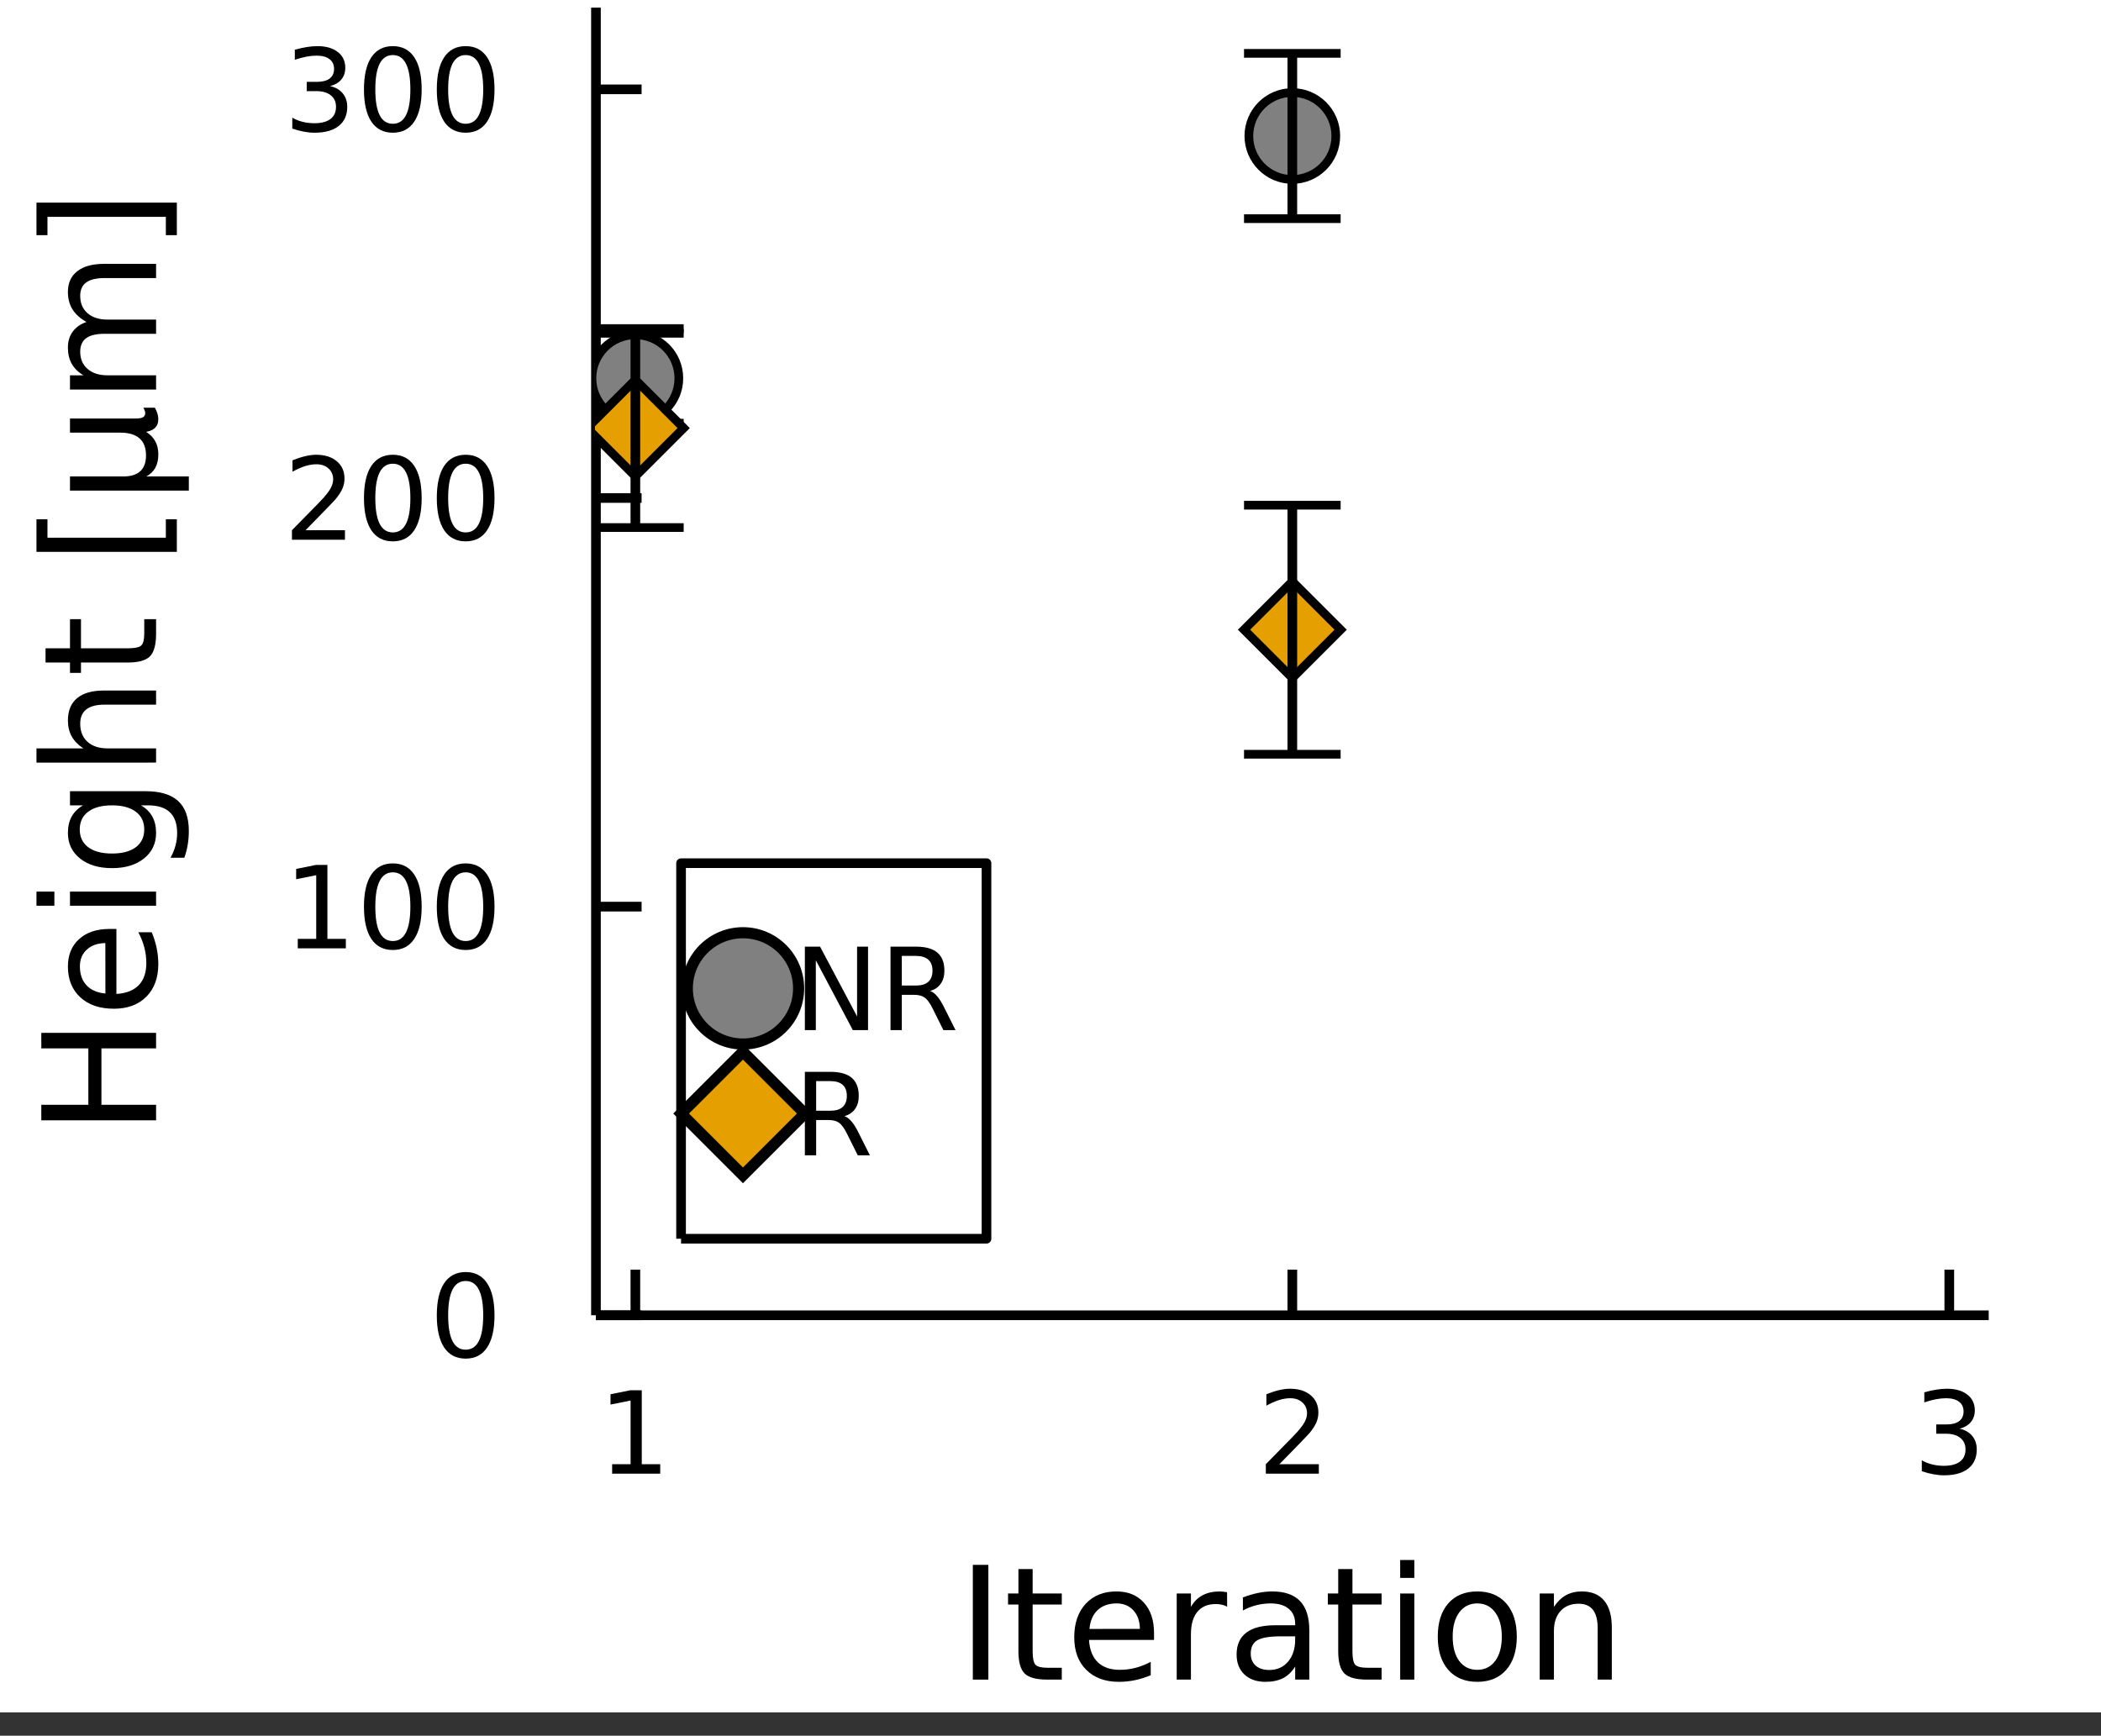 <?xml version="1.0"?>
 <!-- Created with Inkscape (http://www.inkscape.org/) --> <svg width="57.413" height="47.439" viewBox="0 0 57.413 47.439" version="1.1" id="svg5" inkscape:version="1.2.2 (b0a8486541, 2022-12-01)" sodipodi:docname="2c_2.svg" inkscape:export-filename="fig2_volumes.png" inkscape:export-xdpi="1000" inkscape:export-ydpi="1000" xmlns:inkscape="http://www.inkscape.org/namespaces/inkscape" xmlns:sodipodi="http://sodipodi.sourceforge.net/DTD/sodipodi-0.dtd" xmlns="http://www.w3.org/2000/svg" xmlns:svg="http://www.w3.org/2000/svg"><rect x="0" y="0" width="57.413" height="47.439" fill="#333333" stroke="none"/> <sodipodi:namedview id="namedview7" pagecolor="#ffffff" bordercolor="#666666" borderopacity="1.0" inkscape:showpageshadow="2" inkscape:pageopacity="0.0" inkscape:pagecheckerboard="0" inkscape:deskcolor="#d1d1d1" inkscape:document-units="mm" showgrid="false" inkscape:zoom="3.2734283" inkscape:cx="122.65428" inkscape:cy="75.303314" inkscape:window-width="1920" inkscape:window-height="1006" inkscape:window-x="0" inkscape:window-y="40" inkscape:window-maximized="1" inkscape:current-layer="layer1" showguides="true"> <inkscape:grid type="xygrid" id="grid1200" originx="-6.032" originy="-31.526"></inkscape:grid> </sodipodi:namedview> <defs id="defs2"> <clipPath id="clip490"> <rect x="0" y="0" width="2000" height="1000" id="rect2"></rect> </clipPath> <inkscape:path-effect effect="spiro" id="path-effect1451-6-0-6-0-9-5" is_visible="true" lpeversion="1"></inkscape:path-effect> <inkscape:path-effect effect="spiro" id="path-effect1451-6-0-6-0-6-6" is_visible="true" lpeversion="1"></inkscape:path-effect> <inkscape:path-effect effect="spiro" id="path-effect1451-6-1-1-1-2" is_visible="true" lpeversion="1"></inkscape:path-effect> <inkscape:path-effect effect="spiro" id="path-effect1711-9-2" is_visible="true" lpeversion="1"></inkscape:path-effect> <inkscape:path-effect effect="spiro" id="path-effect2002-8-7" is_visible="true" lpeversion="1"></inkscape:path-effect> <inkscape:path-effect effect="spiro" id="path-effect1451-6-0-6-0-85-0" is_visible="true" lpeversion="1"></inkscape:path-effect> <inkscape:path-effect effect="spiro" id="path-effect1451-6-1-1-7-9" is_visible="true" lpeversion="1"></inkscape:path-effect> <inkscape:path-effect effect="spiro" id="path-effect1711-85-0" is_visible="true" lpeversion="1"></inkscape:path-effect> <inkscape:path-effect effect="spiro" id="path-effect2002-9-6" is_visible="true" lpeversion="1"></inkscape:path-effect> <clipPath id="clip490-2"> <rect x="0" y="0" width="2000" height="1000" id="rect2-6"></rect> </clipPath> <clipPath id="clip492-1"> <rect x="355" y="47" width="995" height="772" id="rect16-8"></rect> </clipPath> <clipPath id="clip493-7"> <rect x="1526" y="47" width="427" height="772" id="rect217-9"></rect> </clipPath> <inkscape:path-effect effect="spiro" id="path-effect1451-6-1-1-0-2" is_visible="true" lpeversion="1"></inkscape:path-effect> <inkscape:path-effect effect="spiro" id="path-effect4392-0" is_visible="true" lpeversion="1"></inkscape:path-effect> <inkscape:path-effect effect="spiro" id="path-effect4392-8-7" is_visible="true" lpeversion="1"></inkscape:path-effect> <inkscape:path-effect effect="spiro" id="path-effect4392-4-2" is_visible="true" lpeversion="1"></inkscape:path-effect> <inkscape:path-effect effect="spiro" id="path-effect1451-6-0-6-0-9-5-5" is_visible="true" lpeversion="1"></inkscape:path-effect> <inkscape:path-effect effect="spiro" id="path-effect1451-6-0-6-0-6-6-6" is_visible="true" lpeversion="1"></inkscape:path-effect> <inkscape:path-effect effect="spiro" id="path-effect1451-6-1-1-1-2-2" is_visible="true" lpeversion="1"></inkscape:path-effect> <inkscape:path-effect effect="spiro" id="path-effect1711-9-2-9" is_visible="true" lpeversion="1"></inkscape:path-effect> <inkscape:path-effect effect="spiro" id="path-effect2002-8-7-1" is_visible="true" lpeversion="1"></inkscape:path-effect> <inkscape:path-effect effect="spiro" id="path-effect1451-6-1-1-0-2-2" is_visible="true" lpeversion="1"></inkscape:path-effect> <inkscape:path-effect effect="spiro" id="path-effect4392-0-7" is_visible="true" lpeversion="1"></inkscape:path-effect> <inkscape:path-effect effect="spiro" id="path-effect4392-8-7-0" is_visible="true" lpeversion="1"></inkscape:path-effect> <inkscape:path-effect effect="spiro" id="path-effect4392-4-2-9" is_visible="true" lpeversion="1"></inkscape:path-effect> <inkscape:path-effect effect="spiro" id="path-effect1451-6-0-6-0-85-0-3" is_visible="true" lpeversion="1"></inkscape:path-effect> <inkscape:path-effect effect="spiro" id="path-effect1451-6-1-1-7-9-6" is_visible="true" lpeversion="1"></inkscape:path-effect> <inkscape:path-effect effect="spiro" id="path-effect1711-85-0-0" is_visible="true" lpeversion="1"></inkscape:path-effect> <inkscape:path-effect effect="spiro" id="path-effect2002-9-6-6" is_visible="true" lpeversion="1"></inkscape:path-effect> <inkscape:path-effect effect="spiro" id="path-effect1451-6-0-6-0-9-5-5-8" is_visible="true" lpeversion="1"></inkscape:path-effect> <inkscape:path-effect effect="spiro" id="path-effect1451-6-0-6-0-6-6-6-7" is_visible="true" lpeversion="1"></inkscape:path-effect> <inkscape:path-effect effect="spiro" id="path-effect1451-6-1-1-1-2-2-9" is_visible="true" lpeversion="1"></inkscape:path-effect> <inkscape:path-effect effect="spiro" id="path-effect1711-9-2-9-2" is_visible="true" lpeversion="1"></inkscape:path-effect> <inkscape:path-effect effect="spiro" id="path-effect2002-8-7-1-3" is_visible="true" lpeversion="1"></inkscape:path-effect> <inkscape:path-effect effect="spiro" id="path-effect1451-6-1-1-0-2-2-7" is_visible="true" lpeversion="1"></inkscape:path-effect> <inkscape:path-effect effect="spiro" id="path-effect4392-0-7-5" is_visible="true" lpeversion="1"></inkscape:path-effect> <inkscape:path-effect effect="spiro" id="path-effect4392-8-7-0-2" is_visible="true" lpeversion="1"></inkscape:path-effect> <inkscape:path-effect effect="spiro" id="path-effect4392-4-2-9-7" is_visible="true" lpeversion="1"></inkscape:path-effect> <inkscape:path-effect effect="spiro" id="path-effect1451-6-0-6-0-85-0-3-3" is_visible="true" lpeversion="1"></inkscape:path-effect> <inkscape:path-effect effect="spiro" id="path-effect1451-6-1-1-7-9-6-6" is_visible="true" lpeversion="1"></inkscape:path-effect> <inkscape:path-effect effect="spiro" id="path-effect1711-85-0-0-9" is_visible="true" lpeversion="1"></inkscape:path-effect> <inkscape:path-effect effect="spiro" id="path-effect2002-9-6-6-3" is_visible="true" lpeversion="1"></inkscape:path-effect> <inkscape:path-effect effect="spiro" id="path-effect1451-6-1-1-1-2-2-9-1" is_visible="true" lpeversion="1"></inkscape:path-effect> <clipPath id="clip850"> <rect x="0" y="0" width="2800" height="1800" id="rect2-2"></rect> </clipPath> <clipPath id="clip850-9"> <rect x="0" y="0" width="2800" height="1800" id="rect2-1"></rect> </clipPath> <clipPath id="clipPath7434"> <rect x="0" y="0" width="2800" height="1800" id="rect7432"></rect> </clipPath> <clipPath id="clipPath7438"> <rect x="0" y="0" width="2800" height="1800" id="rect7436"></rect> </clipPath> <clipPath id="clipPath7442"> <rect x="0" y="0" width="2800" height="1800" id="rect7440"></rect> </clipPath> <clipPath id="clipPath7446"> <rect x="0" y="0" width="2800" height="1800" id="rect7444"></rect> </clipPath> <clipPath id="clipPath7450"> <rect x="0" y="0" width="2800" height="1800" id="rect7448"></rect> </clipPath> <clipPath id="clipPath7454"> <rect x="0" y="0" width="2800" height="1800" id="rect7452"></rect> </clipPath> <clipPath id="clipPath7458"> <rect x="0" y="0" width="2800" height="1800" id="rect7456"></rect> </clipPath> <clipPath id="clipPath7462"> <rect x="0" y="0" width="2800" height="1800" id="rect7460"></rect> </clipPath> <clipPath id="clipPath7466"> <rect x="0" y="0" width="2800" height="1800" id="rect7464"></rect> </clipPath> <clipPath id="clipPath7470"> <rect x="0" y="0" width="2800" height="1800" id="rect7468"></rect> </clipPath> <clipPath id="clipPath7474"> <rect x="0" y="0" width="2800" height="1800" id="rect7472"></rect> </clipPath> <clipPath id="clipPath7478"> <rect x="0" y="0" width="2800" height="1800" id="rect7476"></rect> </clipPath> <clipPath id="clipPath7482"> <rect x="0" y="0" width="2800" height="1800" id="rect7480"></rect> </clipPath> <clipPath id="clipPath7486"> <rect x="0" y="0" width="2800" height="1800" id="rect7484"></rect> </clipPath> <clipPath id="clipPath7490"> <rect x="0" y="0" width="2800" height="1800" id="rect7488"></rect> </clipPath> <clipPath id="clipPath7494"> <rect x="0" y="0" width="2800" height="1800" id="rect7492"></rect> </clipPath> <clipPath id="clipPath7498"> <rect x="0" y="0" width="2800" height="1800" id="rect7496"></rect> </clipPath> <clipPath id="clipPath7502"> <rect x="0" y="0" width="2800" height="1800" id="rect7500"></rect> </clipPath> <clipPath id="clipPath7506"> <rect x="0" y="0" width="2800" height="1800" id="rect7504"></rect> </clipPath> <clipPath id="clipPath7510"> <rect x="0" y="0" width="2800" height="1800" id="rect7508"></rect> </clipPath> <clipPath id="clipPath7514"> <rect x="0" y="0" width="2800" height="1800" id="rect7512"></rect> </clipPath> <clipPath id="clipPath7518"> <rect x="0" y="0" width="2800" height="1800" id="rect7516"></rect> </clipPath> <clipPath id="clipPath7522"> <rect x="0" y="0" width="2800" height="1800" id="rect7520"></rect> </clipPath> <clipPath id="clipPath7526"> <rect x="0" y="0" width="2800" height="1800" id="rect7524"></rect> </clipPath> <clipPath id="clipPath7530"> <rect x="0" y="0" width="2800" height="1800" id="rect7528"></rect> </clipPath> <clipPath id="clipPath7534"> <rect x="0" y="0" width="2800" height="1800" id="rect7532"></rect> </clipPath> <clipPath id="clipPath7538"> <rect x="0" y="0" width="2800" height="1800" id="rect7536"></rect> </clipPath> <clipPath id="clipPath7542"> <rect x="0" y="0" width="2800" height="1800" id="rect7540"></rect> </clipPath> <clipPath id="clipPath7546"> <rect x="0" y="0" width="2800" height="1800" id="rect7544"></rect> </clipPath> <clipPath id="clipPath7550"> <rect x="0" y="0" width="2800" height="1800" id="rect7548"></rect> </clipPath> <clipPath id="clipPath7554"> <rect x="0" y="0" width="2800" height="1800" id="rect7552"></rect> </clipPath> <clipPath id="clipPath7558"> <rect x="0" y="0" width="2800" height="1800" id="rect7556"></rect> </clipPath> <clipPath id="clipPath7562"> <rect x="0" y="0" width="2800" height="1800" id="rect7560"></rect> </clipPath> <clipPath id="clipPath7566"> <rect x="0" y="0" width="2800" height="1800" id="rect7564"></rect> </clipPath> <clipPath id="clipPath7570"> <rect x="0" y="0" width="2800" height="1800" id="rect7568"></rect> </clipPath> <clipPath id="clipPath7574"> <rect x="0" y="0" width="2800" height="1800" id="rect7572"></rect> </clipPath> <clipPath id="clipPath7578"> <rect x="0" y="0" width="2800" height="1800" id="rect7576"></rect> </clipPath> <clipPath id="clipPath7582"> <rect x="0" y="0" width="2800" height="1800" id="rect7580"></rect> </clipPath> <clipPath id="clipPath7586"> <rect x="0" y="0" width="2800" height="1800" id="rect7584"></rect> </clipPath> <clipPath id="clipPath7590"> <rect x="0" y="0" width="2800" height="1800" id="rect7588"></rect> </clipPath> <clipPath id="clipPath7594"> <rect x="0" y="0" width="2800" height="1800" id="rect7592"></rect> </clipPath> <clipPath id="clip854"> <rect x="236" y="1082" width="578" height="542" id="rect1392"></rect> </clipPath> <clipPath id="clipPath7600"> <rect x="236" y="1082" width="578" height="542" id="rect7598"></rect> </clipPath> <clipPath id="clipPath7604"> <rect x="236" y="1082" width="578" height="542" id="rect7602"></rect> </clipPath> <clipPath id="clipPath7608"> <rect x="236" y="1082" width="578" height="542" id="rect7606"></rect> </clipPath> <clipPath id="clipPath7612"> <rect x="236" y="1082" width="578" height="542" id="rect7610"></rect> </clipPath> <clipPath id="clipPath7616"> <rect x="236" y="1082" width="578" height="542" id="rect7614"></rect> </clipPath> <clipPath id="clipPath7620"> <rect x="236" y="1082" width="578" height="542" id="rect7618"></rect> </clipPath> <clipPath id="clipPath7624"> <rect x="236" y="1082" width="578" height="542" id="rect7622"></rect> </clipPath> <clipPath id="clipPath7628"> <rect x="236" y="1082" width="578" height="542" id="rect7626"></rect> </clipPath> <clipPath id="clipPath7632"> <rect x="236" y="1082" width="578" height="542" id="rect7630"></rect> </clipPath> <clipPath id="clipPath7636"> <rect x="236" y="1082" width="578" height="542" id="rect7634"></rect> </clipPath> <clipPath id="clipPath7640"> <rect x="236" y="1082" width="578" height="542" id="rect7638"></rect> </clipPath> <clipPath id="clipPath7644"> <rect x="236" y="1082" width="578" height="542" id="rect7642"></rect> </clipPath> <clipPath id="clipPath7648"> <rect x="236" y="1082" width="578" height="542" id="rect7646"></rect> </clipPath> <clipPath id="clipPath7652"> <rect x="236" y="1082" width="578" height="542" id="rect7650"></rect> </clipPath> <clipPath id="clipPath7656"> <rect x="236" y="1082" width="578" height="542" id="rect7654"></rect> </clipPath> <clipPath id="clipPath7660"> <rect x="236" y="1082" width="578" height="542" id="rect7658"></rect> </clipPath> <clipPath id="clipPath7664"> <rect x="236" y="1082" width="578" height="542" id="rect7662"></rect> </clipPath> <clipPath id="clipPath7668"> <rect x="236" y="1082" width="578" height="542" id="rect7666"></rect> </clipPath> <clipPath id="clipPath7672"> <rect x="236" y="1082" width="578" height="542" id="rect7670"></rect> </clipPath> <clipPath id="clipPath7676"> <rect x="236" y="1082" width="578" height="542" id="rect7674"></rect> </clipPath> <clipPath id="clipPath7680"> <rect x="236" y="1082" width="578" height="542" id="rect7678"></rect> </clipPath> <clipPath id="clipPath7684"> <rect x="236" y="1082" width="578" height="542" id="rect7682"></rect> </clipPath> <clipPath id="clipPath7688"> <rect x="236" y="1082" width="578" height="542" id="rect7686"></rect> </clipPath> <clipPath id="clipPath7692"> <rect x="236" y="1082" width="578" height="542" id="rect7690"></rect> </clipPath> <clipPath id="clipPath7696"> <rect x="236" y="1082" width="578" height="542" id="rect7694"></rect> </clipPath> <clipPath id="clipPath7700"> <rect x="0" y="0" width="2800" height="1800" id="rect7698"></rect> </clipPath> <clipPath id="clipPath7704"> <rect x="0" y="0" width="2800" height="1800" id="rect7702"></rect> </clipPath> <clipPath id="clipPath7708"> <rect x="0" y="0" width="2800" height="1800" id="rect7706"></rect> </clipPath> <clipPath id="clipPath7712"> <rect x="0" y="0" width="2800" height="1800" id="rect7710"></rect> </clipPath> <clipPath id="clipPath7716"> <rect x="0" y="0" width="2800" height="1800" id="rect7714"></rect> </clipPath> <clipPath id="clipPath7720"> <rect x="0" y="0" width="2800" height="1800" id="rect7718"></rect> </clipPath> <clipPath id="clipPath7724"> <rect x="0" y="0" width="2800" height="1800" id="rect7722"></rect> </clipPath> <clipPath id="clipPath7728"> <rect x="0" y="0" width="2800" height="1800" id="rect7726"></rect> </clipPath> <clipPath id="clipPath7732"> <rect x="0" y="0" width="2800" height="1800" id="rect7730"></rect> </clipPath> </defs> <g inkscape:label="Layer 1" inkscape:groupmode="layer" id="layer1" transform="translate(-6.032,-31.526)"> <path clip-path="url(#clip850)" d="M 0,1800 H 2800 V 0 H 0 Z" fill="#ffffff" fill-rule="evenodd" fill-opacity="1" id="path7" transform="matrix(0.021,0,0,0.026,6.032,31.526)"></path> <path clip-path="url(#clip850-9)" d="M 236.428,1624.11 H 813.081 V 1082.62 H 236.428 Z" fill="#ffffff" fill-rule="evenodd" fill-opacity="1" id="path1390" transform="matrix(0.066,0,0,0.066,6.713,-39.718)"></path> <g id="g9761" style="display:inline" transform="translate(-37.918,-2.07)" inkscape:label="axis"> <polyline clip-path="url(#clip850-9)" style="fill:none;stroke:#000000;stroke-width:4;stroke-linecap:butt;stroke-linejoin:round;stroke-opacity:1" points=" 236.428,1624.11 255.326,1624.11 " id="polyline1431" transform="matrix(0.066,0,0,0.066,44.631,-37.648)"></polyline> <g id="g9163" style="display:inline"> <polyline clip-path="url(#clip850-9)" style="fill:none;stroke:#000000;stroke-width:4;stroke-linecap:butt;stroke-linejoin:round;stroke-opacity:1" points=" 236.428,1624.11 813.081,1624.11 " id="polyline1397" transform="matrix(0.066,0,0,0.066,44.631,-37.648)"></polyline> <polyline clip-path="url(#clip850-9)" style="fill:none;stroke:#000000;stroke-width:4;stroke-linecap:butt;stroke-linejoin:round;stroke-opacity:1" points=" 252.749,1624.11 252.749,1605.21 " id="polyline1399" transform="matrix(0.066,0,0,0.066,44.631,-37.648)"></polyline> <polyline clip-path="url(#clip850-9)" style="fill:none;stroke:#000000;stroke-width:4;stroke-linecap:butt;stroke-linejoin:round;stroke-opacity:1" points=" 524.755,1624.11 524.755,1605.21 " id="polyline1401" transform="matrix(0.066,0,0,0.066,44.631,-37.648)"></polyline> <polyline clip-path="url(#clip850-9)" style="fill:none;stroke:#000000;stroke-width:4;stroke-linecap:butt;stroke-linejoin:round;stroke-opacity:1" points=" 796.761,1624.11 796.761,1605.21 " id="polyline1403" transform="matrix(0.066,0,0,0.066,44.631,-37.648)"></polyline> <path clip-path="url(#clip850-9)" d="m 243.131,1685.78 h 7.639 v -26.37 l -8.311,1.67 v -4.26 l 8.264,-1.67 h 4.676 v 30.63 h 7.639 v 3.93 h -19.907 z" fill="#000000" fill-rule="evenodd" fill-opacity="1" id="path1405" transform="matrix(0.066,0,0,0.066,44.631,-37.648)"></path> <path clip-path="url(#clip850-9)" d="m 519.407,1685.78 h 16.32 v 3.93 h -21.945 v -3.93 q 2.662,-2.76 7.246,-7.39 4.606,-4.65 5.787,-5.99 2.245,-2.53 3.125,-4.26 0.903,-1.76 0.903,-3.45 0,-2.76 -1.945,-4.49 -1.921,-1.74 -5.023,-1.74 -2.199,0 -4.653,0.77 -2.43,0.76 -5.208,2.31 v -4.72 q 2.824,-1.14 5.278,-1.72 2.453,-0.57 4.49,-0.57 5.371,0 8.565,2.68 3.195,2.69 3.195,7.18 0,2.13 -0.811,4.05 -0.787,1.9 -2.893,4.49 -0.579,0.67 -3.681,3.89 -3.101,3.19 -8.75,8.96 z" fill="#000000" fill-rule="evenodd" fill-opacity="1" id="path1407" transform="matrix(0.066,0,0,0.066,44.631,-37.648)"></path> <path clip-path="url(#clip850-9)" d="m 801.008,1671.08 q 3.357,0.71 5.232,2.98 1.898,2.27 1.898,5.61 0,5.11 -3.519,7.91 -3.518,2.8 -10,2.8 -2.176,0 -4.49,-0.44 -2.292,-0.41 -4.746,-1.27 v -4.51 q 1.945,1.13 4.26,1.71 2.314,0.58 4.838,0.58 4.398,0 6.689,-1.74 2.315,-1.73 2.315,-5.04 0,-3.06 -2.153,-4.77 -2.129,-1.74 -5.949,-1.74 h -4.027 v -3.84 h 4.212 q 3.45,0 5.278,-1.37 1.829,-1.39 1.829,-3.98 0,-2.66 -1.898,-4.07 -1.875,-1.44 -5.394,-1.44 -1.921,0 -4.12,0.42 -2.199,0.41 -4.838,1.29 v -4.16 q 2.662,-0.74 4.977,-1.11 2.338,-0.37 4.398,-0.37 5.324,0 8.426,2.43 3.102,2.4 3.102,6.52 0,2.87 -1.644,4.87 -1.643,1.96 -4.676,2.73 z" fill="#000000" fill-rule="evenodd" fill-opacity="1" id="path1409" transform="matrix(0.066,0,0,0.066,44.631,-37.648)"></path> <path clip-path="url(#clip850-9)" d="m 392.475,1727.46 h 6.43 v 47.52 h -6.43 z" fill="#000000" fill-rule="evenodd" fill-opacity="1" id="path1411" transform="matrix(0.066,0,0,0.066,44.631,-37.648)"></path> <path clip-path="url(#clip850-9)" d="m 417.238,1729.21 v 10.12 h 12.063 v 4.55 h -12.063 v 19.35 q 0,4.36 1.178,5.6 1.209,1.24 4.869,1.24 h 6.016 v 4.91 h -6.016 q -6.779,0 -9.357,-2.52 -2.578,-2.55 -2.578,-9.23 v -19.35 h -4.297 v -4.55 h 4.297 v -10.12 z" fill="#000000" fill-rule="evenodd" fill-opacity="1" id="path1413" transform="matrix(0.066,0,0,0.066,44.631,-37.648)"></path> <path clip-path="url(#clip850-9)" d="m 467.495,1755.69 v 2.86 h -26.927 q 0.382,6.05 3.629,9.23 3.278,3.15 9.103,3.15 3.373,0 6.524,-0.82 3.183,-0.83 6.302,-2.49 v 5.54 q -3.151,1.34 -6.461,2.04 -3.31,0.7 -6.716,0.7 -8.53,0 -13.527,-4.97 -4.965,-4.96 -4.965,-13.43 0,-8.75 4.711,-13.88 4.742,-5.15 12.763,-5.15 7.193,0 11.363,4.64 4.201,4.62 4.201,12.58 m -5.856,-1.72 q -0.064,-4.81 -2.706,-7.67 -2.61,-2.87 -6.938,-2.87 -4.902,0 -7.862,2.77 -2.928,2.77 -3.374,7.8 z" fill="#000000" fill-rule="evenodd" fill-opacity="1" id="path1415" transform="matrix(0.066,0,0,0.066,44.631,-37.648)"></path> <path clip-path="url(#clip850-9)" d="m 497.764,1744.8 q -0.987,-0.57 -2.164,-0.83 -1.146,-0.28 -2.547,-0.28 -4.965,0 -7.638,3.24 -2.642,3.22 -2.642,9.27 v 18.78 h -5.888 v -35.65 h 5.888 v 5.54 q 1.846,-3.25 4.806,-4.81 2.96,-1.59 7.193,-1.59 0.605,0 1.337,0.09 0.732,0.07 1.623,0.23 z" fill="#000000" fill-rule="evenodd" fill-opacity="1" id="path1417" transform="matrix(0.066,0,0,0.066,44.631,-37.648)"></path> <path clip-path="url(#clip850-9)" d="m 520.108,1757.06 q -7.098,0 -9.835,1.62 -2.738,1.62 -2.738,5.54 0,3.12 2.037,4.96 2.069,1.82 5.602,1.82 4.87,0 7.798,-3.44 2.96,-3.47 2.96,-9.2 v -1.3 h -5.824 m 11.681,-2.42 v 20.34 h -5.857 v -5.42 q -2.005,3.25 -4.997,4.81 -2.992,1.53 -7.32,1.53 -5.475,0 -8.721,-3.06 -3.215,-3.08 -3.215,-8.24 0,-6.02 4.01,-9.07 4.043,-3.06 12.032,-3.06 h 8.211 v -0.57 q 0,-4.04 -2.673,-6.24 -2.642,-2.23 -7.448,-2.23 -3.056,0 -5.952,0.74 -2.897,0.73 -5.57,2.19 v -5.41 q 3.215,-1.24 6.238,-1.85 3.024,-0.63 5.889,-0.63 7.734,0 11.553,4.01 3.82,4.01 3.82,12.16 z" fill="#000000" fill-rule="evenodd" fill-opacity="1" id="path1419" transform="matrix(0.066,0,0,0.066,44.631,-37.648)"></path> <path clip-path="url(#clip850-9)" d="m 549.645,1729.21 v 10.12 h 12.063 v 4.55 h -12.063 v 19.35 q 0,4.36 1.177,5.6 1.21,1.24 4.87,1.24 h 6.016 v 4.91 h -6.016 q -6.78,0 -9.358,-2.52 -2.578,-2.55 -2.578,-9.23 v -19.35 h -4.297 v -4.55 h 4.297 v -10.12 z" fill="#000000" fill-rule="evenodd" fill-opacity="1" id="path1421" transform="matrix(0.066,0,0,0.066,44.631,-37.648)"></path> <path clip-path="url(#clip850-9)" d="m 569.41,1739.33 h 5.857 v 35.65 h -5.857 v -35.65 m 0,-13.88 h 5.857 v 7.42 h -5.857 z" fill="#000000" fill-rule="evenodd" fill-opacity="1" id="path1423" transform="matrix(0.066,0,0,0.066,44.631,-37.648)"></path> <path clip-path="url(#clip850-9)" d="m 601.334,1743.43 q -4.711,0 -7.448,3.7 -2.737,3.66 -2.737,10.05 0,6.4 2.705,10.09 2.738,3.66 7.48,3.66 4.679,0 7.416,-3.69 2.737,-3.69 2.737,-10.06 0,-6.33 -2.737,-10.02 -2.737,-3.73 -7.416,-3.73 m 0,-4.96 q 7.639,0 11.999,4.96 4.361,4.97 4.361,13.75 0,8.76 -4.361,13.75 -4.36,4.97 -11.999,4.97 -7.671,0 -12.031,-4.97 -4.329,-4.99 -4.329,-13.75 0,-8.78 4.329,-13.75 4.36,-4.96 12.031,-4.96 z" fill="#000000" fill-rule="evenodd" fill-opacity="1" id="path1425" transform="matrix(0.066,0,0,0.066,44.631,-37.648)"></path> <path clip-path="url(#clip850-9)" d="m 657.034,1753.46 v 21.52 h -5.856 v -21.33 q 0,-5.06 -1.974,-7.58 -1.973,-2.51 -5.92,-2.51 -4.742,0 -7.48,3.02 -2.737,3.03 -2.737,8.25 v 20.15 h -5.888 v -35.65 h 5.888 v 5.54 q 2.101,-3.22 4.934,-4.81 2.864,-1.59 6.588,-1.59 6.143,0 9.294,3.82 3.151,3.78 3.151,11.17 z" fill="#000000" fill-rule="evenodd" fill-opacity="1" id="path1427" transform="matrix(0.066,0,0,0.066,44.631,-37.648)"></path> <polyline clip-path="url(#clip850-9)" style="fill:none;stroke:#000000;stroke-width:4;stroke-linecap:butt;stroke-linejoin:round;stroke-opacity:1" points=" 236.428,1624.11 236.428,1082.62 " id="polyline1429" transform="matrix(0.066,0,0,0.066,44.631,-37.648)"></polyline> <polyline clip-path="url(#clip850-9)" style="fill:none;stroke:#000000;stroke-width:4;stroke-linecap:butt;stroke-linejoin:round;stroke-opacity:1" points=" 236.428,1454.89 255.326,1454.89 " id="polyline1433" transform="matrix(0.066,0,0,0.066,44.631,-37.648)"></polyline> <polyline clip-path="url(#clip850-9)" style="fill:none;stroke:#000000;stroke-width:4;stroke-linecap:butt;stroke-linejoin:round;stroke-opacity:1" points=" 236.428,1285.68 255.326,1285.68 " id="polyline1435" transform="matrix(0.066,0,0,0.066,44.631,-37.648)"></polyline> <polyline clip-path="url(#clip850-9)" style="fill:none;stroke:#000000;stroke-width:4;stroke-linecap:butt;stroke-linejoin:round;stroke-opacity:1" points=" 236.428,1116.46 255.326,1116.46 " id="polyline1437" transform="matrix(0.066,0,0,0.066,44.631,-37.648)"></polyline> <path clip-path="url(#clip850-9)" d="m 182.484,1609.91 q -3.611,0 -5.44,3.56 -1.805,3.55 -1.805,10.68 0,7.1 1.805,10.67 1.829,3.54 5.44,3.54 3.634,0 5.44,-3.54 1.828,-3.57 1.828,-10.67 0,-7.13 -1.828,-10.68 -1.806,-3.56 -5.44,-3.56 m 0,-3.7 q 5.81,0 8.866,4.6 3.078,4.59 3.078,13.34 0,8.72 -3.078,13.33 -3.056,4.58 -8.866,4.58 -5.81,0 -8.889,-4.58 -3.055,-4.61 -3.055,-13.33 0,-8.75 3.055,-13.34 3.079,-4.6 8.889,-4.6 z" fill="#000000" fill-rule="evenodd" fill-opacity="1" id="path1439" transform="matrix(0.066,0,0,0.066,44.631,-37.648)"></path> <path clip-path="url(#clip850-9)" d="m 112.97,1468.24 h 7.639 v -26.37 l -8.31,1.67 v -4.26 l 8.264,-1.67 h 4.676 v 30.63 h 7.639 v 3.93 H 112.97 Z" fill="#000000" fill-rule="evenodd" fill-opacity="1" id="path1441" transform="matrix(0.066,0,0,0.066,44.631,-37.648)"></path> <path clip-path="url(#clip850-9)" d="m 152.322,1440.69 q -3.611,0 -5.44,3.57 -1.805,3.54 -1.805,10.67 0,7.11 1.805,10.67 1.829,3.54 5.44,3.54 3.634,0 5.44,-3.54 1.829,-3.56 1.829,-10.67 0,-7.13 -1.829,-10.67 -1.806,-3.57 -5.44,-3.57 m 0,-3.7 q 5.81,0 8.866,4.61 3.078,4.58 3.078,13.33 0,8.73 -3.078,13.33 -3.056,4.59 -8.866,4.59 -5.81,0 -8.889,-4.59 -3.055,-4.6 -3.055,-13.33 0,-8.75 3.055,-13.33 3.079,-4.61 8.889,-4.61 z" fill="#000000" fill-rule="evenodd" fill-opacity="1" id="path1443" transform="matrix(0.066,0,0,0.066,44.631,-37.648)"></path> <path clip-path="url(#clip850-9)" d="m 182.484,1440.69 q -3.611,0 -5.44,3.57 -1.805,3.54 -1.805,10.67 0,7.11 1.805,10.67 1.829,3.54 5.44,3.54 3.634,0 5.44,-3.54 1.828,-3.56 1.828,-10.67 0,-7.13 -1.828,-10.67 -1.806,-3.57 -5.44,-3.57 m 0,-3.7 q 5.81,0 8.866,4.61 3.078,4.58 3.078,13.33 0,8.73 -3.078,13.33 -3.056,4.59 -8.866,4.59 -5.81,0 -8.889,-4.59 -3.055,-4.6 -3.055,-13.33 0,-8.75 3.055,-13.33 3.079,-4.61 8.889,-4.61 z" fill="#000000" fill-rule="evenodd" fill-opacity="1" id="path1445" transform="matrix(0.066,0,0,0.066,44.631,-37.648)"></path> <path clip-path="url(#clip850-9)" d="m 116.188,1299.02 h 16.319 v 3.94 h -21.944 v -3.94 q 2.662,-2.75 7.245,-7.38 4.607,-4.65 5.787,-6 2.246,-2.52 3.125,-4.26 0.903,-1.76 0.903,-3.45 0,-2.75 -1.944,-4.49 -1.922,-1.73 -5.023,-1.73 -2.2,0 -4.653,0.76 -2.431,0.77 -5.209,2.32 v -4.73 q 2.825,-1.13 5.278,-1.71 2.454,-0.58 4.491,-0.58 5.37,0 8.565,2.69 3.194,2.68 3.194,7.17 0,2.13 -0.81,4.05 -0.787,1.9 -2.894,4.5 -0.578,0.67 -3.68,3.88 -3.102,3.2 -8.75,8.96 z" fill="#000000" fill-rule="evenodd" fill-opacity="1" id="path1447" transform="matrix(0.066,0,0,0.066,44.631,-37.648)"></path> <path clip-path="url(#clip850-9)" d="m 152.322,1271.48 q -3.611,0 -5.44,3.56 -1.805,3.54 -1.805,10.67 0,7.11 1.805,10.67 1.829,3.55 5.44,3.55 3.634,0 5.44,-3.55 1.829,-3.56 1.829,-10.67 0,-7.13 -1.829,-10.67 -1.806,-3.56 -5.44,-3.56 m 0,-3.71 q 5.81,0 8.866,4.61 3.078,4.58 3.078,13.33 0,8.73 -3.078,13.34 -3.056,4.58 -8.866,4.58 -5.81,0 -8.889,-4.58 -3.055,-4.61 -3.055,-13.34 0,-8.75 3.055,-13.33 3.079,-4.61 8.889,-4.61 z" fill="#000000" fill-rule="evenodd" fill-opacity="1" id="path1449" transform="matrix(0.066,0,0,0.066,44.631,-37.648)"></path> <path clip-path="url(#clip850-9)" d="m 182.484,1271.48 q -3.611,0 -5.44,3.56 -1.805,3.54 -1.805,10.67 0,7.11 1.805,10.67 1.829,3.55 5.44,3.55 3.634,0 5.44,-3.55 1.828,-3.56 1.828,-10.67 0,-7.13 -1.828,-10.67 -1.806,-3.56 -5.44,-3.56 m 0,-3.71 q 5.81,0 8.866,4.61 3.078,4.58 3.078,13.33 0,8.73 -3.078,13.34 -3.056,4.58 -8.866,4.58 -5.81,0 -8.889,-4.58 -3.055,-4.61 -3.055,-13.34 0,-8.75 3.055,-13.33 3.079,-4.61 8.889,-4.61 z" fill="#000000" fill-rule="evenodd" fill-opacity="1" id="path1451" transform="matrix(0.066,0,0,0.066,44.631,-37.648)"></path> <path clip-path="url(#clip850-9)" d="m 126.327,1115.11 q 3.356,0.71 5.231,2.98 1.898,2.27 1.898,5.6 0,5.12 -3.518,7.92 -3.519,2.8 -10,2.8 -2.176,0 -4.491,-0.44 -2.291,-0.41 -4.745,-1.27 v -4.51 q 1.944,1.13 4.259,1.71 2.315,0.58 4.838,0.58 4.398,0 6.69,-1.74 2.315,-1.74 2.315,-5.05 0,-3.05 -2.153,-4.76 -2.13,-1.74 -5.949,-1.74 h -4.028 v -3.84 h 4.213 q 3.449,0 5.278,-1.37 1.828,-1.39 1.828,-3.98 0,-2.66 -1.898,-4.07 -1.875,-1.44 -5.393,-1.44 -1.921,0 -4.12,0.42 -2.2,0.41 -4.838,1.29 v -4.16 q 2.662,-0.74 4.976,-1.11 2.338,-0.37 4.399,-0.37 5.324,0 8.425,2.43 3.102,2.4 3.102,6.52 0,2.87 -1.643,4.87 -1.644,1.96 -4.676,2.73 z" fill="#000000" fill-rule="evenodd" fill-opacity="1" id="path1453" transform="matrix(0.066,0,0,0.066,44.631,-37.648)"></path> <path clip-path="url(#clip850-9)" d="m 152.322,1102.26 q -3.611,0 -5.44,3.56 -1.805,3.55 -1.805,10.68 0,7.1 1.805,10.67 1.829,3.54 5.44,3.54 3.634,0 5.44,-3.54 1.829,-3.57 1.829,-10.67 0,-7.13 -1.829,-10.68 -1.806,-3.56 -5.44,-3.56 m 0,-3.7 q 5.81,0 8.866,4.6 3.078,4.59 3.078,13.34 0,8.72 -3.078,13.33 -3.056,4.58 -8.866,4.58 -5.81,0 -8.889,-4.58 -3.055,-4.61 -3.055,-13.33 0,-8.75 3.055,-13.34 3.079,-4.6 8.889,-4.6 z" fill="#000000" fill-rule="evenodd" fill-opacity="1" id="path1455" transform="matrix(0.066,0,0,0.066,44.631,-37.648)"></path> <path clip-path="url(#clip850-9)" d="m 182.484,1102.26 q -3.611,0 -5.44,3.56 -1.805,3.55 -1.805,10.68 0,7.1 1.805,10.67 1.829,3.54 5.44,3.54 3.634,0 5.44,-3.54 1.828,-3.57 1.828,-10.67 0,-7.13 -1.828,-10.68 -1.806,-3.56 -5.44,-3.56 m 0,-3.7 q 5.81,0 8.866,4.6 3.078,4.59 3.078,13.34 0,8.72 -3.078,13.33 -3.056,4.58 -8.866,4.58 -5.81,0 -8.889,-4.58 -3.055,-4.61 -3.055,-13.33 0,-8.75 3.055,-13.34 3.079,-4.6 8.889,-4.6 z" fill="#000000" fill-rule="evenodd" fill-opacity="1" id="path1457" transform="matrix(0.066,0,0,0.066,44.631,-37.648)"></path> <path clip-path="url(#clip850-9)" d="m 6.787,1543.38 v -6.43 H 26.266 v -23.36 H 6.787 v -6.43 H 54.307 v 6.43 H 31.677 v 23.36 H 54.307 v 6.43 z" fill="#000000" fill-rule="evenodd" fill-opacity="1" id="path1459" transform="matrix(0.066,0,0,0.066,44.631,-37.648)"></path> <path clip-path="url(#clip850-9)" d="m 35.019,1464.13 h 2.865 v 26.92 q 6.047,-0.38 9.23,-3.62 3.151,-3.28 3.151,-9.11 0,-3.37 -0.828,-6.52 -0.828,-3.18 -2.483,-6.3 h 5.538 q 1.337,3.15 2.037,6.46 0.7,3.31 0.7,6.71 0,8.53 -4.965,13.53 -4.965,4.97 -13.432,4.97 -8.753,0 -13.877,-4.71 -5.156,-4.75 -5.156,-12.77 0,-7.19 4.647,-11.36 4.615,-4.2 12.572,-4.2 m -1.719,5.85 q -4.806,0.07 -7.671,2.71 -2.865,2.61 -2.865,6.94 0,4.9 2.769,7.86 2.769,2.93 7.798,3.37 z" fill="#000000" fill-rule="evenodd" fill-opacity="1" id="path1461" transform="matrix(0.066,0,0,0.066,44.631,-37.648)"></path> <path clip-path="url(#clip850-9)" d="m 18.659,1454.52 v -5.86 H 54.307 v 5.86 H 18.659 m -13.877,0 v -5.86 h 7.416 v 5.86 z" fill="#000000" fill-rule="evenodd" fill-opacity="1" id="path1463" transform="matrix(0.066,0,0,0.066,44.631,-37.648)"></path> <path clip-path="url(#clip850-9)" d="m 36.069,1412.95 q -6.366,0 -9.867,2.64 -3.501,2.61 -3.501,7.35 0,4.71 3.501,7.35 3.501,2.61 9.867,2.61 6.334,0 9.835,-2.61 3.501,-2.64 3.501,-7.35 0,-4.74 -3.501,-7.35 -3.501,-2.64 -9.835,-2.64 m 13.813,-5.86 q 9.103,0 13.527,4.04 4.456,4.05 4.456,12.38 0,3.09 -0.477,5.83 -0.446,2.74 -1.4,5.31 h -5.697 q 1.4,-2.57 2.069,-5.09 0.668,-2.51 0.668,-5.12 0,-5.76 -3.024,-8.63 -2.992,-2.86 -9.071,-2.86 h -2.896 q 3.151,1.81 4.711,4.64 1.56,2.84 1.56,6.78 0,6.56 -4.997,10.57 -4.997,4.01 -13.241,4.01 -8.275,0 -13.273,-4.01 -4.997,-4.01 -4.997,-10.57 0,-3.94 1.56,-6.78 1.56,-2.83 4.711,-4.64 h -5.411 v -5.86 z" fill="#000000" fill-rule="evenodd" fill-opacity="1" id="path1465" transform="matrix(0.066,0,0,0.066,44.631,-37.648)"></path> <path clip-path="url(#clip850-9)" d="M 32.791,1365.4 H 54.307 v 5.85 H 32.982 q -5.061,0 -7.575,1.98 -2.514,1.97 -2.514,5.92 0,4.74 3.024,7.48 3.024,2.73 8.244,2.73 H 54.307 v 5.89 H 4.782 v -5.89 H 24.197 q -3.215,-2.1 -4.806,-4.93 -1.591,-2.87 -1.591,-6.59 0,-6.14 3.819,-9.29 3.788,-3.15 11.172,-3.15 z" fill="#000000" fill-rule="evenodd" fill-opacity="1" id="path1467" transform="matrix(0.066,0,0,0.066,44.631,-37.648)"></path> <path clip-path="url(#clip850-9)" d="M 8.538,1347.92 H 18.659 v -12.06 h 4.551 v 12.06 h 19.352 q 4.361,0 5.602,-1.18 1.241,-1.21 1.241,-4.87 v -6.01 h 4.902 v 6.01 q 0,6.78 -2.514,9.36 -2.546,2.58 -9.23,2.58 H 23.21 v 4.3 h -4.551 v -4.3 H 8.538 Z" fill="#000000" fill-rule="evenodd" fill-opacity="1" id="path1469" transform="matrix(0.066,0,0,0.066,44.631,-37.648)"></path> <path clip-path="url(#clip850-9)" d="m 4.782,1307.98 v -13.5 H 9.333 v 7.64 h 49.016 v -7.64 h 4.551 v 13.5 z" fill="#000000" fill-rule="evenodd" fill-opacity="1" id="path1471" transform="matrix(0.066,0,0,0.066,44.631,-37.648)"></path> <path clip-path="url(#clip850-9)" d="M 67.866,1282.61 H 18.659 v -5.86 h 22.153 q 4.615,0 6.971,-2.19 2.355,-2.2 2.355,-6.5 0,-4.71 -2.674,-7.06 -2.674,-2.39 -8.021,-2.39 h -20.784 v -5.86 h 27.436 q 1.91,0 2.833,-0.54 0.891,-0.57 0.891,-1.75 0,-0.28 -0.159,-0.79 -0.191,-0.51 -0.573,-1.4 h 4.711 q 0.732,1.3 1.082,2.48 0.35,1.15 0.35,2.26 0,2.2 -1.241,3.5 -1.241,1.31 -3.788,1.78 2.514,1.59 3.788,3.92 1.241,2.29 1.241,5.41 0,3.24 -1.241,5.54 -1.241,2.26 -3.724,3.59 H 67.866 Z" fill="#000000" fill-rule="evenodd" fill-opacity="1" id="path1473" transform="matrix(0.066,0,0,0.066,44.631,-37.648)"></path> <path clip-path="url(#clip850-9)" d="m 25.502,1212.78 q -3.947,-2.2 -5.825,-5.25 -1.878,-3.06 -1.878,-7.2 0,-5.57 3.915,-8.59 3.883,-3.02 11.076,-3.02 H 54.307 v 5.88 H 32.982 q -5.124,0 -7.607,1.82 -2.483,1.81 -2.483,5.54 0,4.55 3.024,7.19 3.024,2.64 8.244,2.64 H 54.307 v 5.89 H 32.982 q -5.156,0 -7.607,1.81 -2.483,1.82 -2.483,5.61 0,4.48 3.055,7.13 3.024,2.64 8.212,2.64 H 54.307 v 5.89 H 18.659 v -5.89 h 5.538 q -3.278,-2.01 -4.838,-4.81 -1.56,-2.8 -1.56,-6.65 0,-3.88 1.973,-6.59 1.973,-2.74 5.729,-4.04 z" fill="#000000" fill-rule="evenodd" fill-opacity="1" id="path1475" transform="matrix(0.066,0,0,0.066,44.631,-37.648)"></path> <path clip-path="url(#clip850-9)" d="M 4.782,1163.35 H 62.901 v 13.49 h -4.551 v -7.6 H 9.333 v 7.6 H 4.782 Z" fill="#000000" fill-rule="evenodd" fill-opacity="1" id="path1477" transform="matrix(0.066,0,0,0.066,44.631,-37.648)"></path> </g> </g> <g id="g9887" inkscape:label="connecting_lines" style="display:none"> <polyline clip-path="url(#clip854)" style="fill:none;stroke:#808080;stroke-width:12;stroke-linecap:butt;stroke-linejoin:round;stroke-opacity:1" points=" 252.749,1236.09 524.755,1135.77 796.761,1141.74 " id="polyline1479" transform="matrix(0.066,0,0,0.066,6.713,-39.718)"></polyline> <polyline clip-path="url(#clip854)" style="fill:none;stroke:#e69f00;stroke-width:12;stroke-linecap:butt;stroke-linejoin:round;stroke-opacity:1" points=" 252.749,1256.72 524.755,1340.22 796.761,1493.47 " id="polyline1505" transform="matrix(0.066,0,0,0.066,6.713,-39.718)"></polyline> </g> <g id="g9883" inkscape:label="iteration1" style="display:inline"> <polyline clip-path="url(#clip854)" style="fill:none;stroke:#000000;stroke-width:4;stroke-linecap:butt;stroke-linejoin:round;stroke-opacity:1" points=" 252.749,1254.7 252.749,1217.47 " id="polyline1487" transform="matrix(0.066,0,0,0.066,6.713,-39.718)"></polyline> <line clip-path="url(#clip854)" x1="272.749" y1="1254.7" x2="232.749" y2="1254.7" style="stroke:#000000;stroke-width:3.6;stroke-opacity:1" id="line1493" transform="matrix(0.066,0,0,0.066,6.713,-39.718)"></line> <line clip-path="url(#clip854)" x1="272.749" y1="1217.47" x2="232.749" y2="1217.47" style="stroke:#000000;stroke-width:3.6;stroke-opacity:1" id="line1495" transform="matrix(0.066,0,0,0.066,6.713,-39.718)"></line> <g id="g9872" style="display:inline"> <circle clip-path="url(#clip854)" cx="252.749" cy="1236.09" r="18" fill="#808080" fill-rule="evenodd" fill-opacity="1" stroke="#000000" stroke-opacity="1" stroke-width="3.6" id="circle1481" transform="matrix(0.066,0,0,0.066,6.713,-39.718)"></circle> <path clip-path="url(#clip854)" d="m 252.749,1236.72 -20,20 20,20 20,-20 z" fill="#e69f00" fill-rule="evenodd" fill-opacity="1" stroke="#000000" stroke-opacity="1" stroke-width="3.6" id="path1507" transform="matrix(0.066,0,0,0.066,6.713,-39.718)"></path> <polyline clip-path="url(#clip854)" style="fill:none;stroke:#000000;stroke-width:4;stroke-linecap:butt;stroke-linejoin:round;stroke-opacity:1" points=" 252.749,1297.91 252.749,1215.53 " id="polyline1513" transform="matrix(0.066,0,0,0.066,6.713,-39.718)"></polyline> <line clip-path="url(#clip854)" x1="272.749" y1="1297.91" x2="232.749" y2="1297.91" style="stroke:#000000;stroke-width:3.6;stroke-opacity:1" id="line1519" transform="matrix(0.066,0,0,0.066,6.713,-39.718)"></line> <line clip-path="url(#clip854)" x1="272.749" y1="1215.53" x2="232.749" y2="1215.53" style="stroke:#000000;stroke-width:3.6;stroke-opacity:1" id="line1521" transform="matrix(0.066,0,0,0.066,6.713,-39.718)"></line> </g> </g> <g id="g9897" inkscape:label="iteration2" style="display:inline"> <circle clip-path="url(#clip854)" cx="524.755" cy="1135.77" r="18" fill="#808080" fill-rule="evenodd" fill-opacity="1" stroke="#000000" stroke-opacity="1" stroke-width="3.6" id="circle1483" transform="matrix(0.066,0,0,0.066,6.713,-39.718)"></circle> <polyline clip-path="url(#clip854)" style="fill:none;stroke:#000000;stroke-width:4;stroke-linecap:butt;stroke-linejoin:round;stroke-opacity:1" points=" 524.755,1170 524.755,1101.55 " id="polyline1489" transform="matrix(0.066,0,0,0.066,6.713,-39.718)"></polyline> <line clip-path="url(#clip854)" x1="544.755" y1="1170" x2="504.755" y2="1170" style="stroke:#000000;stroke-width:3.6;stroke-opacity:1" id="line1497" transform="matrix(0.066,0,0,0.066,6.713,-39.718)"></line> <line clip-path="url(#clip854)" x1="544.755" y1="1101.55" x2="504.755" y2="1101.55" style="stroke:#000000;stroke-width:3.6;stroke-opacity:1" id="line1499" transform="matrix(0.066,0,0,0.066,6.713,-39.718)"></line> <path clip-path="url(#clip854)" d="m 524.755,1320.22 -20,20 20,20 20,-20 z" fill="#e69f00" fill-rule="evenodd" fill-opacity="1" stroke="#000000" stroke-opacity="1" stroke-width="3.6" id="path1509" transform="matrix(0.066,0,0,0.066,6.713,-39.718)"></path> <polyline clip-path="url(#clip854)" style="fill:none;stroke:#000000;stroke-width:4;stroke-linecap:butt;stroke-linejoin:round;stroke-opacity:1" points=" 524.755,1391.79 524.755,1288.66 " id="polyline1515" transform="matrix(0.066,0,0,0.066,6.713,-39.718)"></polyline> <line clip-path="url(#clip854)" x1="544.755" y1="1391.79" x2="504.755" y2="1391.79" style="stroke:#000000;stroke-width:3.6;stroke-opacity:1" id="line1523" transform="matrix(0.066,0,0,0.066,6.713,-39.718)"></line> <line clip-path="url(#clip854)" x1="544.755" y1="1288.66" x2="504.755" y2="1288.66" style="stroke:#000000;stroke-width:3.6;stroke-opacity:1" id="line1525" transform="matrix(0.066,0,0,0.066,6.713,-39.718)"></line> </g> <g id="g9907" inkscape:label="iteration3" style="display:none"> <circle clip-path="url(#clip854)" cx="796.761" cy="1141.74" r="18" fill="#808080" fill-rule="evenodd" fill-opacity="1" stroke="#000000" stroke-opacity="1" stroke-width="3.6" id="circle1485" transform="matrix(0.066,0,0,0.066,6.713,-39.718)"></circle> <polyline clip-path="url(#clip854)" style="fill:none;stroke:#000000;stroke-width:4;stroke-linecap:butt;stroke-linejoin:round;stroke-opacity:1" points=" 796.761,1170.38 796.761,1113.11 " id="polyline1491" transform="matrix(0.066,0,0,0.066,6.713,-39.718)"></polyline> <line clip-path="url(#clip854)" x1="816.761" y1="1170.38" x2="776.761" y2="1170.38" style="stroke:#000000;stroke-width:3.6;stroke-opacity:1" id="line1501" transform="matrix(0.066,0,0,0.066,6.713,-39.718)"></line> <line clip-path="url(#clip854)" x1="816.761" y1="1113.11" x2="776.761" y2="1113.11" style="stroke:#000000;stroke-width:3.6;stroke-opacity:1" id="line1503" transform="matrix(0.066,0,0,0.066,6.713,-39.718)"></line> <path clip-path="url(#clip854)" d="m 796.761,1473.47 -20,20 20,20 20,-20 z" fill="#e69f00" fill-rule="evenodd" fill-opacity="1" stroke="#000000" stroke-opacity="1" stroke-width="3.6" id="path1511" transform="matrix(0.066,0,0,0.066,6.713,-39.718)"></path> <polyline clip-path="url(#clip854)" style="fill:none;stroke:#000000;stroke-width:4;stroke-linecap:butt;stroke-linejoin:round;stroke-opacity:1" points=" 796.761,1580.55 796.761,1406.39 " id="polyline1517" transform="matrix(0.066,0,0,0.066,6.713,-39.718)"></polyline> <line clip-path="url(#clip854)" x1="816.761" y1="1580.55" x2="776.761" y2="1580.55" style="stroke:#000000;stroke-width:3.6;stroke-opacity:1" id="line1527" transform="matrix(0.066,0,0,0.066,6.713,-39.718)"></line> <line clip-path="url(#clip854)" x1="816.761" y1="1406.39" x2="776.761" y2="1406.39" style="stroke:#000000;stroke-width:3.6;stroke-opacity:1" id="line1529" transform="matrix(0.066,0,0,0.066,6.713,-39.718)"></line> </g> <g id="g9865" inkscape:label="legend" style="display:inline"> <polyline clip-path="url(#clip850-9)" style="fill:none;stroke:#808080;stroke-width:4;stroke-linecap:butt;stroke-linejoin:round;stroke-opacity:1" points=" 278.075,1488.74 316.519,1488.74 " id="polyline1535" transform="matrix(0.066,0,0,0.066,6.713,-39.718)"></polyline> <polyline clip-path="url(#clip850-9)" style="fill:none;stroke:#e69f00;stroke-width:4;stroke-linecap:butt;stroke-linejoin:round;stroke-opacity:1" points=" 278.075,1540.58 316.519,1540.58 " id="polyline1543" transform="matrix(0.066,0,0,0.066,6.713,-39.718)"></polyline> <g id="g9770" transform="translate(-37.918,-2.07)" style="display:inline"> <path clip-path="url(#clip850-9)" d="M 271.668,1592.42 H 398.125 V 1436.9 H 271.668 Z" fill="#ffffff" fill-rule="evenodd" fill-opacity="1" id="path1531" transform="matrix(0.066,0,0,0.066,44.631,-37.648)"></path> <polyline clip-path="url(#clip850-9)" style="fill:none;stroke:#000000;stroke-width:4;stroke-linecap:butt;stroke-linejoin:round;stroke-opacity:1" points=" 271.668,1592.42 398.125,1592.42 398.125,1436.9 271.668,1436.9 271.668,1592.42 " id="polyline1533" transform="matrix(0.066,0,0,0.066,44.631,-37.648)"></polyline> <circle clip-path="url(#clip850-9)" cx="297.297" cy="1488.74" r="23.04" fill="#808080" fill-rule="evenodd" fill-opacity="1" stroke="#000000" stroke-opacity="1" stroke-width="4.608" id="circle1537" transform="matrix(0.066,0,0,0.066,44.631,-37.648)"></circle> <path clip-path="url(#clip850-9)" d="m 322.926,1471.46 h 6.296 l 15.324,28.91 v -28.91 h 4.537 v 34.56 h -6.296 l -15.324,-28.91 v 28.91 h -4.537 z" fill="#000000" fill-rule="evenodd" fill-opacity="1" id="path1539" transform="matrix(0.066,0,0,0.066,44.631,-37.648)"></path> <path clip-path="url(#clip850-9)" d="m 374.778,1489.81 q 1.504,0.51 2.916,2.18 1.436,1.67 2.871,4.58 l 4.745,9.45 h -5.023 l -4.421,-8.87 q -1.713,-3.47 -3.334,-4.6 -1.597,-1.14 -4.375,-1.14 h -5.092 v 14.61 h -4.676 v -34.56 h 10.555 q 5.926,0 8.843,2.47 2.917,2.48 2.917,7.48 0,3.27 -1.528,5.42 -1.505,2.15 -4.398,2.98 m -11.713,-14.51 v 12.27 h 5.879 q 3.38,0 5.093,-1.55 1.736,-1.58 1.736,-4.61 0,-3.03 -1.736,-4.56 -1.713,-1.55 -5.093,-1.55 z" fill="#000000" fill-rule="evenodd" fill-opacity="1" id="path1541" transform="matrix(0.066,0,0,0.066,44.631,-37.648)"></path> <path clip-path="url(#clip850-9)" d="m 297.297,1514.98 -25.6,25.6 25.6,25.6 25.6,-25.6 z" fill="#e69f00" fill-rule="evenodd" fill-opacity="1" stroke="#000000" stroke-opacity="1" stroke-width="4.608" id="path1545" transform="matrix(0.066,0,0,0.066,44.631,-37.648)"></path> <path clip-path="url(#clip850-9)" d="m 339.315,1541.65 q 1.505,0.51 2.917,2.18 1.435,1.67 2.87,4.58 l 4.745,9.45 h -5.023 l -4.421,-8.87 q -1.713,-3.47 -3.333,-4.6 -1.598,-1.14 -4.375,-1.14 h -5.093 v 14.61 h -4.676 v -34.56 h 10.556 q 5.926,0 8.842,2.47 2.917,2.48 2.917,7.48 0,3.27 -1.528,5.42 -1.504,2.15 -4.398,2.98 m -11.713,-14.51 v 12.27 h 5.88 q 3.379,0 5.092,-1.55 1.736,-1.58 1.736,-4.61 0,-3.03 -1.736,-4.56 -1.713,-1.55 -5.092,-1.55 z" fill="#000000" fill-rule="evenodd" fill-opacity="1" id="path1547" transform="matrix(0.066,0,0,0.066,44.631,-37.648)"></path> </g> </g> </g> </svg> 